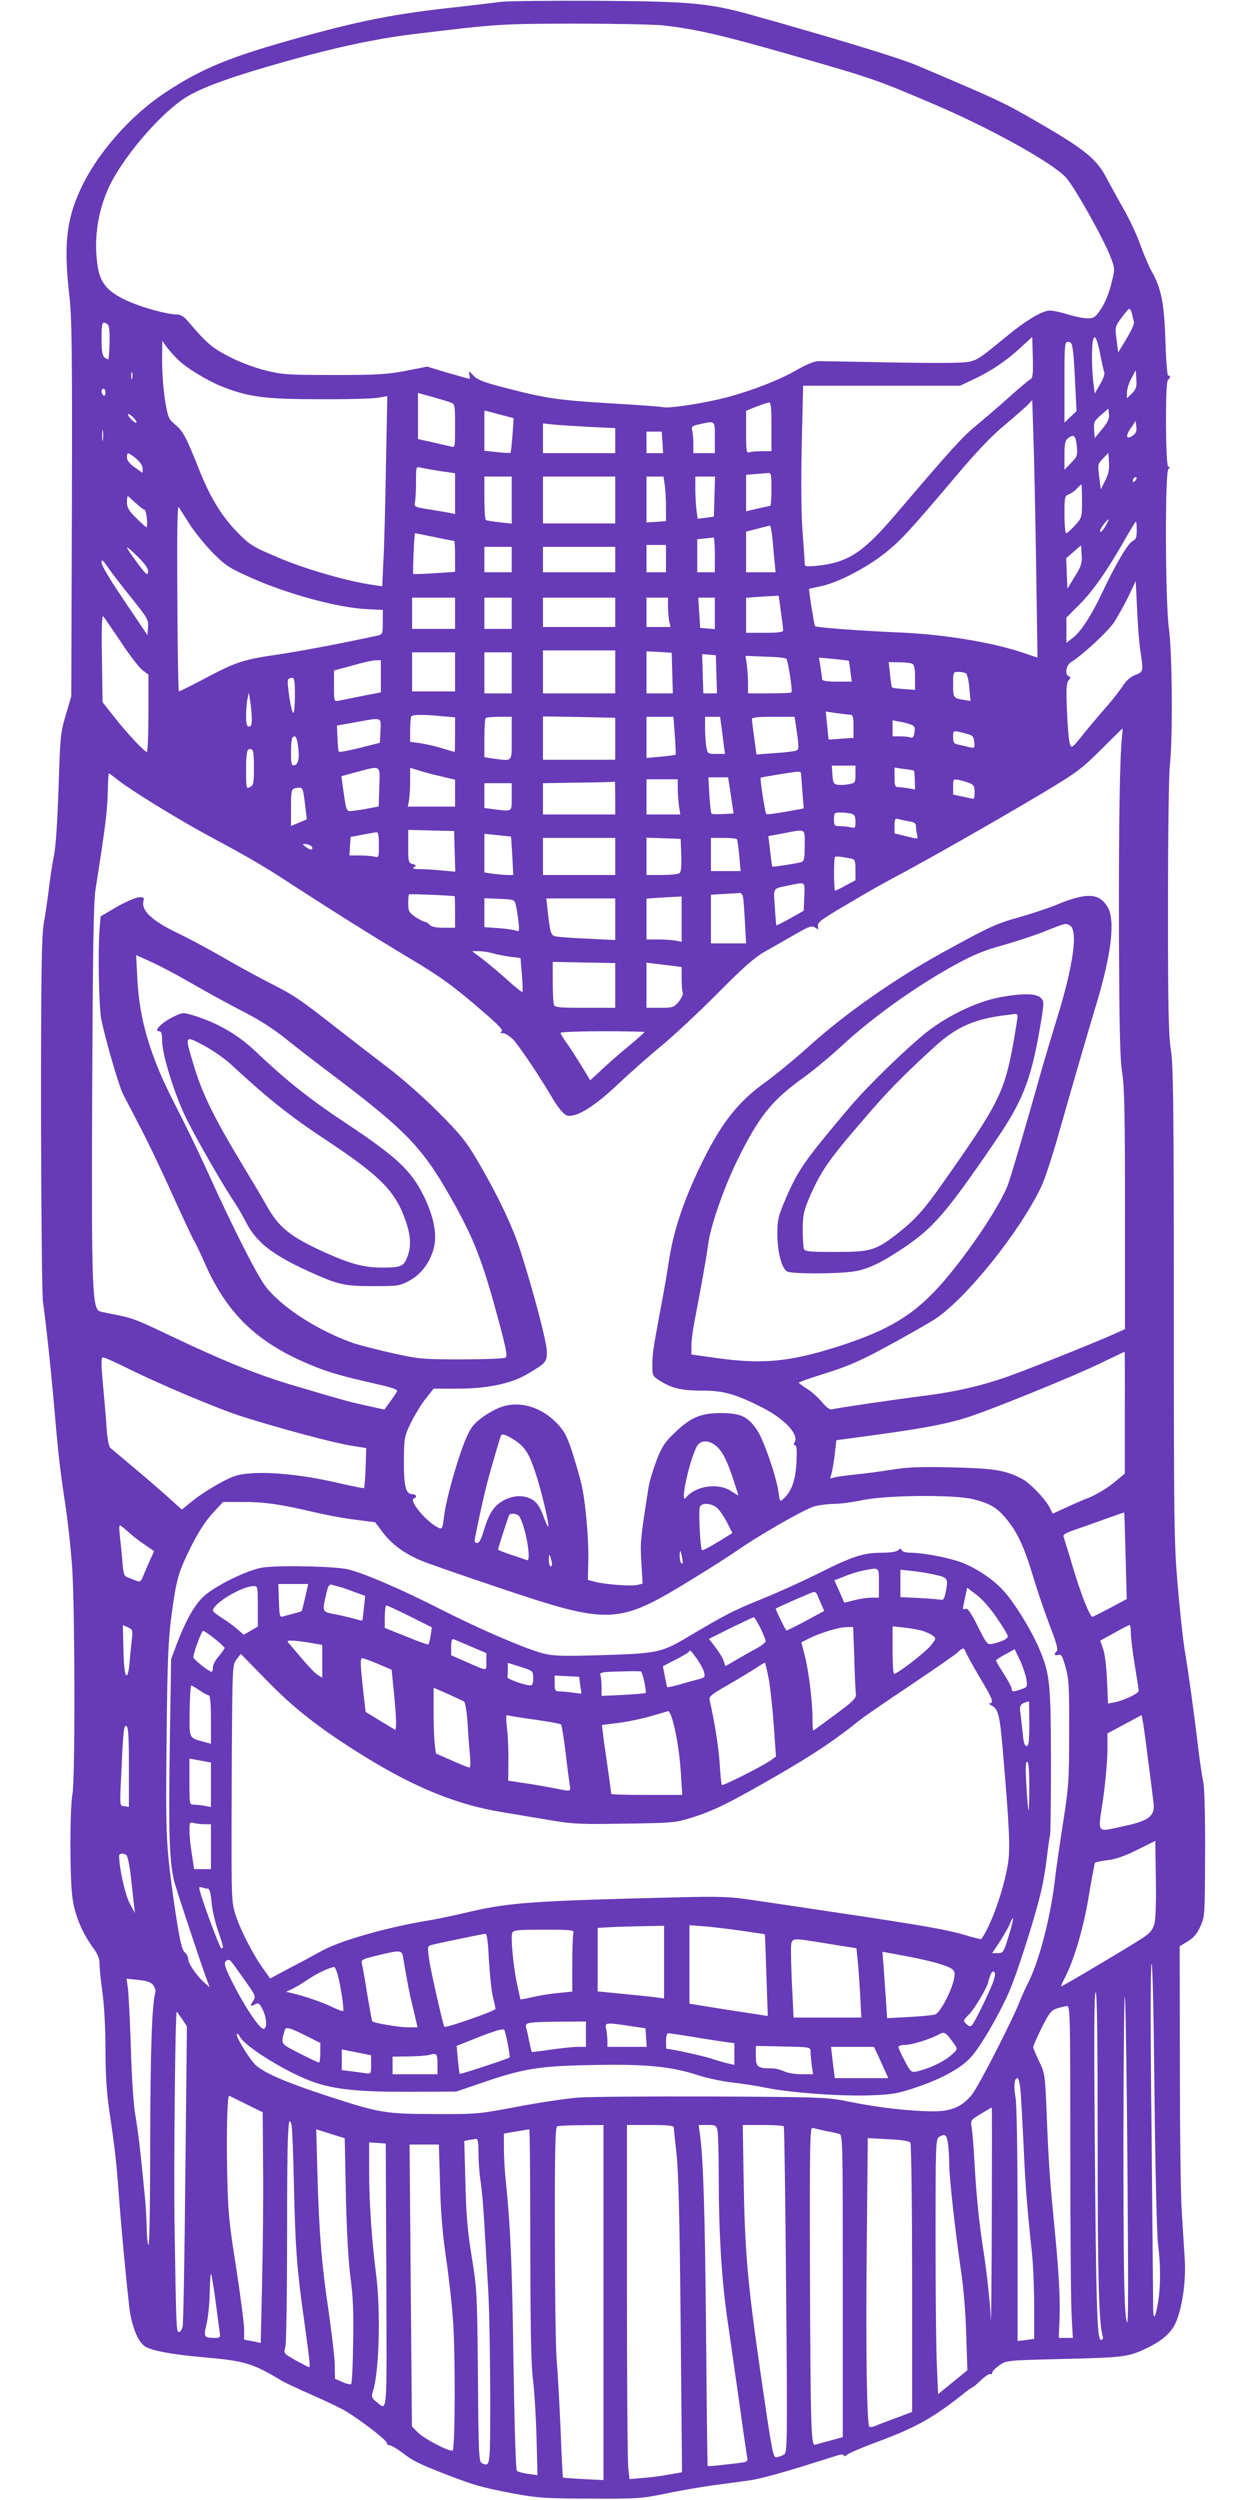 <?xml version="1.0" standalone="no"?>
<!DOCTYPE svg PUBLIC "-//W3C//DTD SVG 20010904//EN"
 "http://www.w3.org/TR/2001/REC-SVG-20010904/DTD/svg10.dtd">
<svg version="1.0" xmlns="http://www.w3.org/2000/svg"
 width="640pt" height="1280pt" viewBox="0 0 640 1280"
 preserveAspectRatio="xMidYMid meet">
<g transform="translate(0,1280) scale(0.1,-0.1)"
fill="#673ab7" stroke="none">
<path d="M2560 12790 c-30 -4 -125 -15 -210 -25 -336 -36 -510 -71 -862 -170
-323 -91 -463 -150 -648 -273 -177 -118 -348 -314 -430 -496 -71 -155 -84
-286 -55 -539 13 -111 15 -282 13 -1092 l-3 -960 -28 -95 c-27 -90 -29 -110
-37 -370 -6 -175 -14 -303 -24 -352 -9 -42 -20 -119 -26 -170 -6 -51 -18 -131
-26 -177 -11 -68 -14 -247 -14 -975 1 -498 5 -922 10 -961 18 -132 39 -330 55
-510 22 -259 31 -341 59 -526 14 -90 30 -240 36 -334 14 -229 15 -1072 1
-1150 -14 -78 -14 -431 0 -532 11 -86 49 -178 104 -253 27 -37 35 -58 35 -91
0 -24 7 -89 15 -144 8 -58 15 -178 15 -285 0 -130 6 -225 20 -320 30 -201 37
-270 49 -435 12 -164 36 -419 52 -560 11 -101 44 -185 82 -209 32 -21 142 -42
297 -55 215 -19 252 -30 405 -122 17 -9 87 -43 157 -73 70 -31 147 -68 170
-82 84 -52 208 -148 208 -161 0 -7 7 -13 15 -13 8 0 36 -16 61 -35 60 -46 83
-57 222 -112 154 -59 182 -67 347 -99 127 -24 164 -26 395 -27 242 -1 262 0
390 26 74 16 182 34 240 42 58 8 141 19 185 25 67 10 183 42 442 125 30 10 43
10 43 3 0 -6 7 -5 18 4 9 8 76 37 147 63 199 74 283 120 433 237 34 28 62 48
62 45 0 -2 18 13 41 35 22 21 44 36 50 33 5 -4 9 0 9 7 0 7 17 24 37 38 36 25
39 25 322 32 307 7 337 11 421 50 85 39 134 81 158 132 34 72 55 215 48 326
-3 52 -10 160 -15 240 -6 80 -10 420 -10 755 l-1 610 41 25 c30 18 48 39 65
77 23 50 23 60 24 370 1 193 -3 338 -9 368 -6 28 -18 106 -26 175 -20 169 -51
395 -70 505 -8 50 -24 196 -35 325 -19 218 -20 322 -20 1445 0 1017 -3 1224
-15 1300 -12 72 -15 214 -15 730 0 352 4 681 10 730 15 138 12 572 -5 695 -19
138 -21 800 -3 818 9 9 9 12 0 12 -15 0 -17 435 -2 445 6 3 10 11 10 16 0 6
-4 8 -9 5 -4 -3 -11 76 -14 177 -6 195 -22 275 -73 362 -12 22 -37 81 -55 130
-17 50 -57 135 -89 190 -31 55 -67 120 -80 145 -53 105 -113 154 -361 297
-173 100 -194 110 -614 288 -91 39 -441 145 -856 261 -210 58 -307 67 -784 70
-242 1 -465 -1 -495 -6z m835 -120 c169 -19 304 -50 682 -159 393 -113 413
-120 708 -246 279 -119 593 -292 670 -371 43 -44 199 -322 233 -415 21 -56 21
-56 1 -135 -11 -46 -33 -98 -52 -126 -28 -42 -36 -48 -69 -48 -20 0 -65 9
-100 20 -34 11 -76 20 -93 20 -37 0 -123 -51 -216 -128 -138 -113 -150 -122
-192 -133 -29 -8 -145 -9 -392 -5 -192 4 -365 7 -383 7 -21 0 -60 -15 -110
-44 -90 -52 -228 -106 -363 -142 -111 -29 -291 -57 -322 -50 -12 3 -134 12
-272 20 -267 16 -330 25 -541 80 -109 28 -139 40 -160 62 -24 26 -25 27 -21 6
3 -13 3 -23 1 -23 -2 0 -52 14 -111 31 l-106 32 -111 -22 c-96 -18 -145 -21
-367 -21 -238 0 -263 2 -352 24 -56 14 -134 44 -186 71 -86 44 -116 71 -212
184 -19 22 -36 31 -56 31 -47 0 -181 37 -254 71 -97 45 -134 88 -148 170 -22
133 -4 274 53 403 70 157 274 395 407 473 82 49 239 105 500 178 262 74 462
116 654 140 432 52 441 53 820 54 204 0 411 -4 460 -9z m2401 -1477 c3 -16 8
-34 10 -42 3 -8 -15 -46 -38 -85 l-43 -71 -8 66 c-9 65 -8 67 25 112 18 25 36
46 40 46 4 1 10 -11 14 -26z m-5247 -52 c10 -7 13 -30 12 -92 -1 -46 -4 -86
-6 -88 -3 -2 -11 2 -20 9 -11 9 -15 33 -15 96 0 84 3 91 29 75z m5105 -248 c3
-8 -6 -36 -22 -61 l-27 -47 -7 55 c-11 100 -9 228 5 233 8 2 17 -23 29 -81 9
-47 19 -91 22 -99z m-380 -36 c-9 -5 -58 -46 -108 -91 -50 -45 -126 -110 -168
-145 -72 -59 -118 -110 -410 -452 -170 -200 -245 -249 -407 -266 -55 -5 -61
-4 -61 13 0 10 -5 84 -11 164 -7 91 -8 258 -4 445 l7 300 402 0 401 0 66 31
c94 44 169 95 241 161 l63 58 3 -104 c2 -90 0 -106 -14 -114z m-4362 101 c43
-43 151 -108 227 -138 135 -53 219 -64 496 -64 143 -1 280 3 304 8 l44 8 -7
-358 c-3 -198 -9 -417 -13 -487 l-6 -129 -46 7 c-125 17 -345 80 -481 138
-131 55 -151 67 -205 122 -87 86 -148 185 -206 332 -67 168 -82 196 -123 230
-33 27 -36 35 -51 123 -8 52 -15 142 -15 200 l1 105 21 -30 c12 -16 39 -47 60
-67z m4581 50 c4 -24 9 -104 12 -178 l7 -135 -31 -29 -31 -30 0 207 c0 196 1
207 19 207 15 0 20 -10 24 -42z m-4816 -145 c-3 -10 -5 -4 -5 12 0 17 2 24 5
18 2 -7 2 -21 0 -30z m5119 -77 l-26 -25 0 30 c0 16 10 49 23 72 l22 42 3 -47
c3 -38 -1 -50 -22 -72z m-5256 3 c0 -11 -4 -17 -10 -14 -5 3 -10 13 -10 21 0
8 5 14 10 14 6 0 10 -9 10 -21z m1768 -50 c21 -8 22 -14 22 -120 0 -111 0
-111 -22 -105 -13 3 -56 13 -95 22 l-73 16 0 118 0 118 73 -20 c39 -11 82 -24
95 -29z m2997 -835 l7 -471 -83 28 c-156 51 -393 90 -609 100 -213 9 -440 26
-447 33 -4 4 -34 189 -30 191 1 1 29 7 62 14 85 18 230 93 325 168 84 68 119
105 368 399 104 124 183 206 250 261 53 45 106 91 117 103 l20 22 6 -188 c4
-104 10 -401 14 -660z m-1355 711 l0 -125 -49 0 c-27 0 -56 -3 -65 -6 -14 -5
-16 8 -16 104 l0 109 53 21 c28 11 58 21 65 21 9 1 12 -30 12 -124z m1693 -12
l-38 -46 -3 42 c-3 39 0 46 35 76 l38 33 3 -29 c2 -22 -6 -41 -35 -76z m-3055
67 l42 -11 -6 -87 c-4 -48 -8 -89 -10 -90 -1 -2 -32 -1 -68 3 l-66 7 0 103 0
103 33 -8 c17 -5 51 -14 75 -20z m-1903 -10 c27 -30 12 -34 -15 -5 -13 14 -19
25 -13 25 5 0 18 -9 28 -20z m2975 -100 l0 -80 -55 0 -55 0 0 48 c0 26 -3 57
-6 69 -5 19 0 23 38 31 81 18 78 21 78 -68z m2144 13 c-39 -29 -45 -7 -11 40
l22 32 3 -30 c3 -19 -2 -33 -14 -42z m-2781 41 l127 -6 0 -64 0 -64 -185 0
-185 0 0 76 0 76 58 -6 c31 -3 114 -8 185 -12z m-2496 -66 c-2 -13 -4 -3 -4
22 0 25 2 35 4 23 2 -13 2 -33 0 -45z m2865 -13 l3 -55 -42 0 -43 0 0 55 0 55
39 0 39 0 4 -55z m2121 -17 c5 -50 3 -55 -29 -88 l-34 -35 0 74 c0 59 4 77 18
87 30 23 39 16 45 -38z m-4817 -65 c21 -18 34 -37 34 -51 l0 -23 -40 28 c-26
18 -40 36 -40 51 0 28 4 28 46 -5z m4962 -115 l-22 -43 -8 64 c-8 62 -8 65 19
93 l28 29 3 -50 c2 -37 -3 -61 -20 -93z m-3405 50 l77 -11 0 -105 0 -104 -27
6 c-16 3 -63 11 -106 18 -71 11 -78 14 -73 33 3 11 6 58 6 104 0 82 0 83 23
77 12 -3 57 -11 100 -18z m1697 -93 c0 -47 -3 -85 -7 -85 -5 -1 -34 -7 -65
-14 l-58 -14 0 93 0 94 48 4 c26 2 55 4 65 5 15 2 17 -8 17 -83z m-1330 -55
l0 -121 -62 7 c-35 4 -66 9 -70 11 -5 2 -8 53 -8 114 l0 109 70 0 70 0 0 -120z
m530 0 l0 -120 -185 0 -185 0 0 120 0 120 185 0 185 0 0 -120z m254 74 c3 -26
6 -77 6 -114 l0 -68 -50 -4 -50 -3 0 118 0 117 44 0 43 0 7 -46z m254 -56 l-3
-103 -41 -6 -42 -5 -6 44 c-3 25 -6 73 -6 108 l0 64 50 0 51 0 -3 -102z m2154
80 c-7 -7 -12 -8 -12 -2 0 14 12 26 19 19 2 -3 -1 -11 -7 -17z m-272 -103 c0
-84 -1 -86 -36 -125 -20 -22 -40 -40 -45 -40 -5 0 -9 43 -9 95 0 90 1 96 23
104 12 5 31 18 41 30 11 11 21 21 23 21 1 0 3 -38 3 -85z m-4846 -10 c21 -19
41 -35 46 -35 4 0 10 -20 12 -45 2 -25 1 -45 -2 -45 -2 0 -26 21 -52 47 -38
37 -48 54 -48 80 0 18 2 33 4 33 2 0 20 -16 40 -35z m280 -114 c28 -42 82
-108 120 -146 66 -65 82 -75 214 -133 176 -76 420 -142 560 -150 l92 -5 0 -62
c0 -57 -2 -63 -22 -68 -124 -28 -391 -80 -508 -97 -184 -27 -217 -37 -376
-121 -72 -38 -134 -69 -138 -69 -3 0 -7 216 -8 481 -2 324 0 475 7 463 6 -9
32 -51 59 -93z m4684 -8 c-12 -20 -24 -31 -26 -24 -3 10 34 61 44 61 2 0 -6
-16 -18 -37z m162 -18 c0 -37 -4 -47 -22 -56 -23 -10 -90 -125 -160 -274 -50
-106 -105 -190 -145 -221 l-33 -25 0 64 0 65 68 68 c69 69 142 174 234 336 28
49 52 88 54 88 2 0 4 -20 4 -45z m-1865 -42 c3 -38 8 -92 11 -120 l5 -53 -75
0 -76 0 0 104 0 104 58 15 c31 8 60 15 64 16 3 1 9 -29 13 -66z m-1730 7 c53
-11 99 -20 101 -20 2 0 4 -35 4 -79 l0 -79 -106 -7 c-58 -4 -107 -5 -108 -4
-4 5 5 209 9 209 2 0 47 -9 100 -20z m1435 -90 l0 -90 -45 0 -45 0 0 84 0 85
38 4 c20 2 40 4 45 5 4 1 7 -38 7 -88z m-250 -20 l0 -70 -50 0 -50 0 0 70 0
70 50 0 50 0 0 -70z m2093 -92 l-38 -62 -3 78 -3 78 38 33 38 33 3 -49 c3 -42
-2 -58 -35 -111z m-4745 22 c-2 -19 -11 -11 -55 48 -29 39 -53 74 -53 79 0 4
25 -17 56 -48 41 -41 55 -62 52 -79z m1862 65 l0 -65 -70 0 -70 0 0 65 0 65
70 0 70 0 0 -65z m530 0 l0 -65 -185 0 -185 0 0 65 0 65 185 0 185 0 0 -65z
m-2591 -49 c17 -24 69 -92 116 -150 80 -100 86 -110 83 -148 l-3 -40 -117 174
c-101 149 -133 208 -113 208 2 0 18 -20 34 -44z m5280 -421 c16 -105 15 -105
-27 -121 -25 -10 -47 -30 -64 -57 -15 -23 -53 -72 -85 -108 -32 -36 -85 -99
-117 -139 -56 -70 -60 -73 -68 -50 -5 13 -12 88 -15 167 -5 114 -3 146 8 159
11 13 11 18 2 21 -23 8 -15 57 11 73 62 39 188 156 221 205 19 30 52 90 73
132 l37 78 7 -145 c3 -80 11 -176 17 -215z m-1841 203 c7 -46 12 -89 12 -95 0
-10 -26 -13 -95 -13 l-95 0 0 89 0 90 48 4 c26 2 63 4 83 5 l36 2 11 -82z
m-1668 -8 l0 -80 -110 0 -110 0 0 80 0 80 110 0 110 0 0 -80z m290 0 l0 -80
-70 0 -70 0 0 80 0 80 70 0 70 0 0 -80z m530 5 l0 -75 -185 0 -185 0 0 75 0
75 185 0 185 0 0 -75z m270 31 c0 -24 3 -58 6 -75 l7 -31 -62 0 -61 0 0 75 0
75 55 0 55 0 0 -44z m240 -37 l0 -80 -37 3 -38 3 -5 78 -5 77 43 0 42 0 0 -81z
m-3041 -146 c44 -67 94 -132 111 -145 l30 -22 0 -198 c0 -109 -4 -198 -8 -198
-12 0 -103 97 -168 180 l-59 75 -3 225 c-3 144 0 221 6 215 5 -5 46 -65 91
-132z m2531 -153 l0 -110 -185 0 -185 0 0 110 0 110 185 0 185 0 0 -110z m292
-6 l3 -104 -67 0 -68 0 0 108 0 107 64 -3 65 -4 3 -104z m-1112 6 l0 -100
-110 0 -110 0 0 100 0 100 110 0 110 0 0 -100z m290 -5 l0 -105 -70 0 -70 0 0
105 0 105 70 0 70 0 0 -105z m1048 -7 l3 -98 -35 0 -35 0 -3 100 -3 101 35 -3
35 -3 3 -97z m358 79 c9 -9 33 -165 26 -172 -3 -3 -54 -5 -114 -5 l-108 0 0
49 c0 26 -3 70 -6 96 l-7 47 101 -4 c55 -1 104 -6 108 -11z m320 -10 c1 -1 4
-26 8 -54 l7 -53 -76 0 c-53 0 -75 4 -76 13 0 6 -4 34 -8 61 l-8 49 76 -7 c41
-4 76 -8 77 -9z m-2396 -79 l0 -83 -98 -19 c-53 -11 -107 -21 -119 -24 -22 -4
-23 -2 -23 75 l0 80 93 25 c50 15 104 27 120 27 l27 1 0 -82z m2720 64 c11 -5
15 -24 15 -71 l0 -63 -57 4 c-32 2 -59 6 -61 9 -2 2 -7 32 -10 67 l-7 62 53
-1 c28 0 59 -3 67 -7z m276 -50 c6 -4 14 -37 17 -74 l6 -67 -32 5 c-57 10 -57
10 -57 79 0 64 0 65 28 65 15 0 32 -4 38 -8z m-3436 -112 c0 -49 -4 -90 -8
-90 -11 0 -35 157 -27 170 3 6 13 10 21 10 11 0 14 -18 14 -90z m-221 -117 c1
-32 -3 -43 -14 -43 -11 0 -15 13 -15 54 0 29 3 69 7 87 l7 34 7 -45 c4 -25 8
-64 8 -87z m3064 18 c14 -1 17 -11 17 -60 l0 -59 -62 -4 c-35 -3 -64 -5 -65
-4 -1 1 -4 33 -8 72 l-7 71 53 -8 c30 -4 62 -8 72 -8z m-2090 -8 l67 -6 0 -88
c0 -49 -1 -89 -2 -89 -2 0 -31 9 -65 19 -35 11 -85 22 -113 26 l-50 7 0 62 c0
35 3 66 7 69 8 9 68 9 156 0z m357 -113 c0 -125 7 -117 -94 -104 l-46 7 0 97
c0 53 3 100 7 103 3 4 35 7 70 7 l63 0 0 -110z m530 -2 l0 -108 -185 0 -185 0
0 111 0 111 185 -3 185 -4 0 -107z m305 17 c4 -53 6 -97 4 -99 -2 -2 -37 -7
-76 -10 l-73 -7 0 105 0 106 69 0 69 0 7 -95z m239 43 c4 -29 9 -72 12 -95 l6
-43 -45 0 c-44 0 -44 1 -51 38 -3 20 -6 63 -6 95 l0 57 39 0 38 0 7 -52z m380
15 c18 -123 18 -130 2 -136 -9 -4 -59 -10 -110 -13 l-93 -7 -11 84 c-7 46 -12
90 -12 97 0 9 28 12 109 12 l109 0 6 -37z m-2126 -35 l-3 -61 -102 -26 c-56
-14 -105 -23 -108 -20 -3 3 -6 34 -7 70 l-3 64 90 16 c145 27 136 29 133 -43z
m2716 32 c19 -7 22 -14 18 -40 -3 -22 -9 -30 -19 -26 -8 3 -32 6 -54 6 l-39 0
0 41 0 41 36 -7 c20 -3 46 -10 58 -15z m1081 -57 c-12 -110 -17 -444 -16
-1008 2 -492 5 -650 17 -720 11 -71 14 -217 14 -700 l0 -610 -53 -24 c-98 -44
-442 -182 -553 -221 -128 -45 -257 -75 -411 -95 -159 -20 -466 -65 -484 -71
-10 -3 -29 11 -51 38 -20 24 -54 54 -77 68 -22 14 -41 28 -41 31 0 3 63 25
141 49 114 36 174 62 319 141 98 53 204 114 237 135 160 105 438 452 545 680
16 34 48 131 73 215 99 348 156 543 203 700 83 271 104 448 62 517 -43 70
-107 73 -257 11 -40 -17 -127 -46 -194 -65 -118 -33 -151 -48 -386 -177 -249
-137 -501 -313 -688 -481 -71 -65 -173 -148 -225 -186 -135 -96 -220 -202
-313 -387 -99 -196 -158 -367 -182 -528 -14 -88 -18 -115 -50 -285 -30 -161
-35 -195 -35 -250 0 -54 1 -56 43 -82 59 -37 108 -48 215 -48 105 0 165 -17
296 -82 119 -59 197 -140 175 -181 -7 -12 -6 -17 2 -17 8 0 10 -25 7 -87 -5
-92 -25 -149 -66 -186 -19 -17 -19 -17 -26 33 -11 79 -75 267 -110 318 -47 70
-84 87 -186 87 -104 0 -156 -23 -240 -105 -47 -45 -63 -70 -89 -139 -18 -47
-37 -110 -41 -140 -41 -262 -43 -278 -36 -382 l6 -107 -27 -7 c-31 -7 -160 2
-216 16 l-37 10 2 97 c3 114 -15 311 -36 398 -8 33 -29 105 -46 159 -26 79
-40 107 -75 144 -54 58 -123 93 -191 99 -64 5 -113 -10 -186 -59 -43 -30 -63
-51 -83 -94 -40 -81 -109 -319 -121 -415 -8 -69 -10 -73 -35 -59 -61 32 -147
138 -120 147 19 6 12 22 -9 22 -33 0 -43 44 -42 174 1 113 2 121 35 190 19 39
53 95 76 124 l41 52 118 0 c158 0 281 26 364 76 93 55 98 61 98 112 0 47 -61
282 -131 504 -41 133 -122 302 -230 485 -53 90 -86 130 -194 238 -71 72 -186
173 -254 225 -68 52 -185 142 -259 200 -208 162 -218 169 -352 238 -69 35
-181 97 -250 137 -69 40 -173 95 -231 123 -119 57 -176 111 -165 156 5 21 3
23 -23 22 -16 -1 -67 -23 -113 -49 l-83 -49 -5 -61 c-9 -116 -4 -392 8 -462
16 -87 88 -338 111 -385 10 -19 47 -91 83 -160 37 -69 112 -226 168 -350 56
-124 108 -235 116 -247 8 -13 32 -64 54 -114 108 -245 254 -390 500 -500 110
-49 178 -70 373 -114 81 -18 115 -30 110 -38 -3 -7 -19 -31 -35 -53 l-30 -41
-86 19 c-96 21 -105 23 -374 103 -182 53 -367 128 -623 250 -176 84 -202 95
-280 111 -38 7 -79 16 -91 19 -42 9 -46 103 -42 1130 3 700 7 971 17 1030 53
339 60 396 63 508 1 48 3 87 6 87 2 0 22 -15 45 -33 68 -54 301 -197 457 -282
229 -123 290 -159 458 -269 199 -129 408 -260 587 -367 148 -88 223 -142 379
-278 70 -61 94 -86 84 -92 -9 -6 -7 -9 8 -9 11 0 34 -15 51 -32 33 -35 142
-198 207 -310 22 -36 50 -71 64 -77 42 -20 138 37 262 154 58 55 159 145 225
199 66 55 197 177 290 271 129 130 187 182 240 212 39 22 108 62 154 88 73 42
86 47 104 36 18 -12 19 -11 15 7 -5 18 16 34 146 110 83 50 187 109 231 132
165 87 538 299 784 446 163 98 190 118 288 216 59 59 109 108 110 108 1 0 1
-17 -2 -37z m-785 7 c19 -5 26 -14 28 -39 3 -32 2 -33 -23 -27 -15 4 -40 10
-56 13 -25 5 -29 10 -29 39 0 37 -5 37 80 14z m-3435 -53 c10 -63 3 -101 -17
-105 -16 -3 -18 5 -18 66 0 38 3 72 7 75 14 15 22 5 28 -36z m-225 -117 c0
-79 -2 -91 -20 -100 -19 -10 -20 -8 -20 89 0 70 4 101 13 104 23 8 27 -4 27
-93z m3080 -35 c0 -42 -1 -44 -34 -50 -18 -4 -44 -5 -57 -3 -21 3 -24 9 -27
51 l-3 47 60 0 61 0 0 -45z m-2438 -64 l-3 -100 -52 -10 c-29 -6 -65 -11 -82
-13 -33 -3 -31 -9 -51 132 l-6 46 78 21 c127 34 120 39 116 -76z m321 53 l67
-16 0 -69 0 -69 -121 0 -121 0 6 31 c3 17 6 62 6 100 l0 68 48 -15 c26 -8 77
-22 115 -30z m2416 30 c2 -2 4 -24 5 -50 l1 -46 -35 6 c-19 3 -43 6 -52 6 -15
0 -18 9 -18 50 l0 50 48 -7 c26 -3 49 -7 51 -9z m-578 -11 c0 -5 4 -47 7 -95
l7 -87 -25 -5 c-120 -22 -162 -28 -167 -23 -6 7 -33 180 -28 185 3 3 155 28
188 31 9 0 17 -2 18 -6z m-359 -115 l14 -93 -54 -3 c-30 -2 -57 -1 -59 2 -3 3
-8 46 -11 96 l-5 90 51 0 50 0 14 -92z m-272 38 c0 -24 3 -64 6 -90 l7 -46
-87 0 -86 0 0 90 0 90 80 0 80 0 0 -44z m1493 25 c22 -9 27 -17 27 -46 0 -19
-2 -35 -5 -35 -2 0 -27 5 -55 11 l-50 11 0 40 c0 39 1 40 28 35 15 -3 39 -10
55 -16z m-1813 -76 l0 -85 -185 0 -185 0 0 80 0 80 183 3 c100 1 183 3 185 5
1 1 2 -36 2 -83z m-530 5 c0 -78 5 -75 -87 -64 l-53 7 0 63 0 64 70 0 70 0 0
-70z m-1066 18 c3 -18 8 -55 11 -83 l6 -50 -40 -17 -41 -17 0 94 c0 81 2 94
18 98 35 9 40 6 46 -25z m2804 -104 c17 -5 22 -13 22 -41 0 -32 -2 -35 -22
-29 -13 3 -38 6 -55 6 -31 0 -33 2 -33 35 0 33 2 35 33 35 17 0 42 -3 55 -6z
m295 -39 c30 -5 37 -10 37 -28 0 -12 3 -31 6 -43 5 -21 5 -21 -55 -6 l-61 15
0 39 c0 33 3 39 18 35 9 -3 34 -8 55 -12z m-2325 -154 l3 -104 -68 6 c-37 4
-88 7 -113 7 -33 0 -41 3 -30 10 13 8 11 11 -7 16 -22 6 -23 12 -23 90 l0 85
118 -3 117 -3 3 -104z m1792 30 c0 -67 -3 -80 -17 -85 -23 -7 -146 -26 -149
-23 -1 1 -6 37 -11 79 l-9 77 75 14 c121 23 111 28 111 -62z m-2180 3 c0 -64
-1 -66 -22 -60 -13 3 -47 6 -76 6 l-53 0 3 48 3 47 60 11 c33 7 66 12 73 13 8
1 12 -18 12 -65z m676 42 c1 0 4 -45 7 -98 l5 -98 -27 0 c-16 0 -49 3 -75 6
l-46 7 0 99 0 99 68 -7 c37 -4 68 -7 68 -8z m534 -101 l0 -95 -185 0 -185 0 0
95 0 95 185 0 185 0 0 -95z m338 6 c2 -61 -1 -87 -10 -92 -7 -5 -48 -9 -90 -9
l-78 0 0 95 0 96 88 -3 87 -3 3 -84z m285 82 c3 -5 8 -43 12 -85 l7 -78 -76 0
-76 0 0 85 0 85 64 0 c36 0 67 -3 69 -7z m-2175 -40 c5 -18 -10 -16 -34 2 -18
15 -18 15 5 13 14 -2 26 -9 29 -15z m2760 -59 c19 -4 22 -10 22 -58 l0 -53
-49 -26 c-27 -15 -51 -27 -55 -27 -7 0 -8 164 -1 172 5 5 33 2 83 -8z m-240
-195 l-3 -72 -69 -39 c-38 -21 -70 -37 -71 -36 -1 2 -5 45 -8 95 -6 104 -16
91 83 112 75 15 71 18 68 -60z m-1790 2 c1 0 2 -37 2 -81 l0 -80 -59 0 c-40 0
-63 5 -71 15 -7 8 -18 15 -24 15 -6 0 -28 11 -49 25 -33 23 -37 30 -37 69 0
23 2 45 4 47 4 3 225 -6 234 -10z m1476 -3 c3 -13 7 -71 10 -130 l6 -108 -90
0 -90 0 0 125 0 124 68 4 c37 2 73 4 79 5 7 1 15 -8 17 -20z m-314 -114 l0
-116 -31 6 c-17 3 -58 6 -90 6 l-59 0 0 104 0 105 53 4 c28 2 69 4 90 5 l37 2
0 -116z m-850 76 c4 -14 10 -51 14 -84 6 -53 5 -58 -11 -51 -10 4 -51 10 -90
13 l-73 5 0 74 0 74 77 -3 c72 -3 77 -4 83 -28z m510 -77 l0 -106 -142 7 c-79
3 -153 9 -165 12 -23 6 -27 21 -39 132 l-7 62 177 0 176 0 0 -107z m2324 -29
c48 -18 24 -202 -64 -484 -21 -69 -57 -188 -79 -265 -64 -229 -149 -519 -167
-571 -34 -102 -193 -342 -332 -504 -146 -169 -275 -249 -544 -335 -246 -78
-384 -91 -620 -58 l-128 18 0 45 c0 24 7 78 15 120 30 156 65 347 71 400 11
90 79 286 148 427 109 223 177 309 335 422 53 38 146 115 206 171 156 144 376
301 580 413 90 49 149 73 235 96 63 18 153 47 200 65 129 51 121 49 144 40z
m-2949 -145 c22 -7 63 -14 90 -18 l50 -6 7 -85 c4 -46 5 -86 3 -89 -3 -2 -40
27 -82 66 -43 38 -100 86 -127 106 l-49 37 34 0 c19 0 52 -5 74 -11z m-1538
-157 c65 -38 177 -99 248 -136 84 -42 164 -93 225 -142 52 -42 158 -124 235
-182 382 -288 467 -376 613 -634 120 -212 162 -321 247 -637 37 -138 44 -176
33 -182 -7 -5 -108 -9 -225 -9 -200 0 -219 2 -350 31 -76 17 -165 40 -197 50
-177 60 -367 180 -453 288 -46 58 -171 306 -300 591 -41 91 -116 246 -167 345
-126 243 -183 434 -193 648 l-6 117 86 -39 c47 -22 139 -71 204 -109z m2163
-7 l0 -115 -154 0 c-131 0 -155 2 -160 16 -3 9 -6 61 -6 117 l0 102 160 -3
160 -3 0 -114z m293 100 l47 -6 0 -59 c0 -32 2 -65 6 -73 3 -8 -7 -28 -21 -46
-25 -29 -31 -31 -96 -31 l-69 0 0 116 0 115 43 -5 c23 -3 63 -8 90 -11z m-143
-339 c0 -2 -39 -37 -87 -77 -49 -40 -111 -95 -139 -122 l-52 -48 -45 74 c-25
41 -59 94 -76 117 -17 24 -31 47 -31 52 0 4 97 8 215 8 118 0 215 -2 215 -4z
m2459 -1948 l0 -313 -57 -47 c-31 -26 -86 -59 -122 -74 -36 -14 -93 -39 -127
-55 l-63 -29 -16 32 c-22 43 -102 126 -139 145 -87 46 -144 55 -360 60 -164 4
-232 1 -310 -12 -55 -9 -140 -20 -190 -25 -49 -5 -99 -12 -109 -16 -16 -6 -18
-4 -11 12 4 10 12 55 18 99 l9 81 206 28 c250 34 371 58 477 93 130 43 530
206 665 271 69 33 126 61 128 61 1 1 2 -140 1 -311z m-5136 241 c181 -91 488
-221 621 -263 197 -62 465 -134 555 -148 l76 -12 -3 -100 c-2 -56 -6 -103 -8
-105 -2 -2 -63 10 -136 27 -164 38 -327 56 -436 49 -73 -5 -93 -11 -164 -49
-44 -24 -107 -64 -139 -90 l-58 -47 -69 62 c-38 34 -117 103 -176 152 -60 50
-114 96 -121 102 -8 7 -16 49 -19 100 -3 49 -12 150 -19 226 -10 112 -10 137
1 137 7 0 49 -19 95 -41z m2014 -384 c50 -33 72 -67 103 -161 30 -87 74 -273
67 -281 -2 -2 -14 24 -26 57 -17 45 -31 66 -54 81 -44 27 -101 24 -154 -6 -47
-28 -71 -67 -98 -158 -10 -35 -22 -57 -31 -57 -8 0 -14 4 -14 9 0 19 53 261
71 323 10 38 28 100 40 140 11 39 22 75 25 79 6 10 30 1 71 -26z m1027 -26
c33 -26 58 -75 91 -175 14 -42 25 -78 25 -80 0 -2 -16 8 -36 21 -66 45 -183
28 -232 -33 -32 -41 14 180 55 261 17 34 58 36 97 6z m1314 -274 c88 -21 126
-43 173 -100 59 -71 93 -145 140 -302 23 -76 62 -189 86 -252 32 -81 41 -117
34 -124 -17 -17 -13 -26 8 -20 15 4 21 -6 37 -64 17 -59 19 -103 18 -333 0
-248 -2 -279 -33 -475 -18 -115 -34 -230 -37 -255 -20 -195 -80 -434 -140
-552 -13 -26 -33 -69 -43 -95 -41 -105 -212 -437 -245 -478 -51 -62 -105 -85
-197 -85 -115 0 -281 19 -419 47 -125 25 -127 26 -710 29 -322 1 -634 -1 -695
-6 -60 -5 -200 -26 -310 -47 -196 -37 -205 -38 -420 -37 -256 1 -280 5 -550
93 -204 67 -313 113 -363 155 -32 28 -109 153 -99 162 3 3 10 -4 16 -15 29
-53 246 -186 379 -232 107 -37 231 -50 487 -49 l240 1 115 39 c227 79 305 92
580 97 275 6 407 -7 547 -53 43 -14 119 -30 168 -36 50 -5 131 -18 180 -28
123 -25 383 -44 535 -38 111 4 137 9 235 42 127 43 227 98 277 154 49 55 140
210 193 330 43 97 140 402 169 534 8 34 20 106 26 158 6 52 13 102 16 110 3 8
5 182 5 385 -1 407 -6 448 -63 580 -42 96 -123 227 -178 288 -53 60 -140 118
-219 148 -64 24 -196 49 -258 49 -24 0 -43 5 -46 13 -4 10 -7 10 -18 0 -8 -8
-41 -13 -86 -13 -93 0 -153 -20 -331 -110 -75 -37 -200 -94 -277 -125 -146
-59 -184 -78 -378 -193 -142 -85 -159 -88 -468 -97 -182 -5 -226 -4 -280 10
-91 24 -326 125 -524 226 -192 98 -383 181 -469 203 -62 16 -334 23 -436 11
-80 -10 -266 -102 -318 -159 -45 -49 -85 -123 -128 -236 l-28 -75 -7 -460 c-6
-430 -2 -562 21 -670 7 -33 149 -461 176 -530 l7 -20 -22 20 c-42 36 -85 98
-87 122 0 13 -8 29 -17 36 -17 12 -31 79 -61 292 -36 263 -38 312 -33 804 4
408 9 509 25 631 26 188 33 214 97 345 37 75 73 131 110 173 l57 62 99 0 c114
0 198 -12 361 -51 65 -15 163 -34 218 -40 l101 -13 39 -52 c45 -59 103 -103
188 -141 31 -14 216 -78 409 -143 569 -191 605 -190 988 45 88 54 187 117 220
140 113 80 360 222 407 233 26 7 71 12 100 12 29 0 94 9 143 19 118 26 465 29
563 6z m-1303 -49 c13 -13 35 -46 49 -74 l26 -51 -76 -47 c-41 -25 -77 -44
-80 -41 -9 8 -18 203 -11 221 10 25 64 20 92 -8z m2088 -242 l6 -221 -82 -44
c-45 -24 -87 -45 -93 -47 -13 -4 -63 123 -108 278 -19 63 -37 122 -40 130 -5
12 8 21 56 37 35 12 106 37 158 56 52 19 96 34 96 33 1 0 4 -100 7 -222z
m-3106 204 c31 -39 67 -235 41 -226 -7 3 -43 15 -80 27 -38 13 -68 25 -68 27
0 7 52 168 57 177 7 11 40 8 50 -5z m-2004 -78 c18 -17 55 -47 84 -66 l52 -36
-26 -57 c-13 -31 -29 -67 -34 -80 -7 -17 -14 -21 -27 -16 -9 4 -29 11 -43 17
-25 8 -27 14 -33 91 -4 45 -10 103 -13 130 -3 26 -3 47 1 47 4 0 21 -14 39
-30z m2840 -138 c4 -21 3 -31 -3 -27 -6 3 -10 20 -10 37 0 38 5 34 13 -10z
m-669 -14 c4 -17 2 -28 -4 -28 -5 0 -10 14 -10 32 0 36 4 35 14 -4z m1676
-113 l0 -75 -38 0 c-21 0 -60 -6 -88 -13 l-51 -13 -25 57 -26 58 52 20 c28 12
71 25 96 30 84 16 80 20 80 -64z m275 45 c77 -16 80 -20 69 -82 -7 -39 -14
-52 -24 -49 -8 2 -59 6 -112 9 l-98 5 0 70 0 70 58 -6 c31 -3 80 -11 107 -17z
m-3212 -117 c-9 -38 -17 -70 -18 -71 -2 -2 -18 -8 -37 -12 -18 -5 -43 -12 -55
-15 -21 -7 -22 -4 -25 79 l-3 86 77 0 76 0 -15 -67z m177 52 c14 -4 49 -16 77
-27 l53 -19 -7 -62 c-3 -34 -7 -63 -8 -64 -1 -2 -17 2 -36 8 -19 5 -63 16 -99
23 -73 14 -71 10 -49 109 9 37 15 47 28 43 9 -2 27 -8 41 -11z m-420 -99 l0
-104 -36 -21 -36 -21 -31 27 c-18 16 -53 42 -79 58 -27 17 -48 34 -48 39 0 35
146 124 208 125 21 1 22 -2 22 -103z m3782 -57 c32 -46 58 -90 58 -97 0 -13
-34 -29 -81 -39 -24 -4 -29 2 -73 91 -34 67 -51 93 -62 89 -17 -6 -17 -7 -3
57 l11 51 46 -35 c27 -19 72 -70 104 -117z m-919 119 c3 -7 12 -30 21 -50 l16
-36 -96 -52 c-53 -28 -97 -50 -98 -48 -11 15 -57 110 -54 112 22 13 186 84
194 85 7 1 14 -5 17 -11z m-2084 -114 l112 -56 -6 -42 c-4 -22 -9 -43 -11 -45
-2 -3 -54 15 -114 40 l-110 44 0 57 c0 32 4 58 8 58 5 0 59 -25 121 -56z
m1794 -59 c15 -31 27 -61 27 -68 0 -7 -21 -23 -47 -37 -26 -14 -72 -40 -101
-57 -30 -18 -56 -33 -57 -33 -2 0 -5 10 -9 23 -3 13 -21 44 -41 70 l-35 46
112 56 c62 30 115 55 118 55 3 0 18 -25 33 -55z m-3217 -49 c-3 -23 -8 -76
-12 -119 -4 -53 -10 -77 -17 -74 -8 2 -13 45 -15 130 l-3 127 26 -12 c23 -10
25 -16 21 -52z m5114 22 c0 -24 9 -97 20 -163 11 -66 20 -125 20 -132 0 -14
-75 -49 -124 -59 l-33 -6 -5 119 c-3 68 -11 136 -20 160 l-15 43 71 39 c39 22
74 40 79 41 4 0 7 -19 7 -42z m-1416 -125 c2 -87 6 -170 8 -184 3 -23 -10 -37
-106 -108 -59 -44 -110 -81 -112 -81 -2 0 -4 27 -4 60 0 88 -19 241 -39 321
l-18 70 31 16 c54 29 160 62 198 62 l36 1 6 -157z m346 138 c20 -6 45 -17 55
-25 19 -14 19 -15 -11 -53 -29 -35 -169 -143 -186 -143 -5 0 -8 55 -8 121 l0
122 58 -6 c31 -3 73 -11 92 -16z m-3621 -41 c28 -22 51 -44 51 -48 -1 -4 -14
-23 -30 -42 -17 -19 -30 -45 -30 -57 0 -13 -3 -23 -6 -23 -13 0 -94 64 -94 75
0 22 42 135 50 135 5 0 31 -18 59 -40z m1314 -41 l77 -33 0 -44 c0 -50 9 -50
-107 1 l-73 32 0 44 c0 30 4 42 13 38 6 -2 47 -20 90 -38z m-826 20 l63 -11 0
-84 0 -84 -24 15 c-20 13 -55 52 -144 158 -14 16 -13 17 13 17 16 0 57 -5 92
-11z m3357 -47 c4 -10 35 -68 71 -128 66 -110 75 -133 53 -135 -7 0 -3 -5 8
-11 35 -16 43 -50 58 -226 34 -398 39 -505 27 -582 -20 -131 -88 -323 -137
-388 -1 -2 -33 6 -71 17 -106 32 -226 53 -718 126 -126 19 -293 44 -370 55
-125 19 -167 21 -385 16 -778 -19 -878 -27 -1103 -81 -56 -13 -145 -32 -197
-40 -209 -36 -436 -101 -530 -152 -36 -20 -110 -60 -166 -89 l-101 -54 -43 61
c-55 79 -124 219 -141 289 -15 60 -15 109 -12 811 3 440 3 447 25 474 l21 27
131 -134 c145 -149 276 -251 502 -391 259 -160 476 -248 704 -285 69 -12 181
-30 250 -42 111 -19 154 -21 380 -17 243 3 259 5 340 30 117 37 193 75 438
216 190 110 299 183 424 284 24 19 142 100 263 181 121 81 229 156 240 167 24
24 32 24 39 1z m311 -138 c6 -40 5 -42 -26 -53 -41 -14 -49 -14 -49 2 0 8 -18
42 -40 76 -22 34 -40 65 -40 69 0 4 21 18 48 32 l47 26 27 -56 c14 -30 29 -74
33 -96z m-1687 103 c17 -24 34 -55 37 -70 6 -24 4 -27 -37 -37 -23 -6 -67 -18
-96 -27 -30 -8 -55 -13 -56 -11 -1 1 -7 26 -12 55 l-10 52 64 33 c35 18 66 36
69 41 7 11 7 10 41 -36z m-1633 -26 l70 -30 13 -128 c7 -70 11 -140 10 -155
l-3 -26 -76 46 -77 47 -11 95 c-16 147 -18 180 -6 180 6 0 42 -13 80 -29z
m795 -73 c0 -30 -4 -38 -17 -37 -29 1 -118 33 -115 42 1 4 2 22 2 40 l0 33 65
-20 c64 -21 65 -21 65 -58z m1204 6 c8 -38 20 -145 27 -238 l12 -169 -24 -18
c-34 -26 -247 -134 -253 -128 -3 2 -8 52 -11 109 -6 87 -28 224 -52 326 -4 18
10 29 94 77 54 31 118 70 143 86 24 17 45 29 47 28 1 -2 9 -34 17 -73z m-635
-26 c6 -28 9 -53 7 -56 -3 -2 -55 -7 -116 -10 l-110 -5 0 46 c0 25 -3 52 -6
61 -5 13 9 16 98 18 56 2 106 2 110 0 3 -1 11 -25 17 -54z m-328 -17 l6 -43
-45 6 c-25 3 -55 6 -68 6 -21 0 -24 5 -24 40 l0 41 63 -3 62 -3 6 -44z m-1949
-26 c20 -14 42 -25 47 -25 7 0 11 -44 11 -124 l0 -124 -37 10 c-77 21 -74 15
-72 159 1 71 5 129 8 129 4 0 23 -11 43 -25z m1354 -57 c6 -4 14 -52 18 -110
3 -57 9 -131 12 -165 4 -35 2 -63 -2 -63 -5 0 -46 16 -90 36 l-82 36 -6 45
c-3 25 -6 101 -6 169 l0 123 73 -32 c39 -18 77 -35 83 -39z m2894 -113 c0 -91
-3 -115 -14 -115 -10 0 -16 20 -20 68 -4 37 -9 84 -12 104 -6 37 2 47 44 57 1
1 2 -51 2 -114z m-1831 33 c22 -69 40 -177 47 -285 l7 -113 -182 0 c-99 0
-181 2 -181 5 0 3 -9 65 -19 138 -11 73 -22 151 -24 173 l-5 42 87 11 c47 6
122 22 166 35 44 13 83 24 87 25 3 1 11 -14 17 -31z m-697 -13 c68 -10 126
-20 130 -24 4 -3 14 -65 23 -136 8 -72 18 -147 21 -167 7 -43 11 -42 -76 -24
-36 7 -104 19 -152 26 l-86 13 1 96 c1 53 -2 129 -7 170 -7 65 -6 73 7 68 9
-3 71 -13 139 -22z m3138 -220 c12 -88 23 -180 26 -205 9 -67 -22 -92 -148
-119 -149 -32 -137 -46 -111 132 12 83 22 195 23 247 l0 95 88 47 87 47 8 -42
c4 -23 16 -114 27 -202z m-5220 -22 l0 -204 -22 3 c-27 4 -26 -15 -14 230 7
153 11 186 22 181 11 -4 14 -44 14 -210z m420 -91 l0 -114 -31 6 c-17 3 -42 6
-55 6 -24 0 -24 0 -24 118 l0 118 55 -10 55 -10 0 -114z m4190 -9 c0 -69 -2
-124 -4 -122 -2 2 -7 59 -11 127 -5 85 -4 122 4 122 7 0 11 -42 11 -127z
m-4222 -193 l32 0 0 -115 0 -115 -43 0 -43 0 -12 78 c-7 42 -12 97 -12 121 0
40 2 43 23 37 12 -3 37 -6 55 -6z m4862 -512 c-7 -26 -23 -46 -53 -66 -44 -31
-416 -252 -423 -252 -3 0 6 21 20 48 47 92 95 257 121 417 15 88 29 163 31
167 3 4 32 10 65 14 42 5 88 21 152 53 l92 46 3 -195 c2 -120 -1 -209 -8 -232z
m-5263 354 c6 -4 16 -50 22 -102 6 -52 13 -117 16 -145 l6 -50 -27 50 c-23 42
-54 181 -54 243 0 13 19 16 37 4z m417 -172 c9 0 15 -23 19 -67 3 -38 17 -99
30 -138 33 -99 33 -97 21 -101 -8 -4 -114 285 -114 311 0 4 7 4 16 1 9 -3 21
-6 28 -6z m4100 -244 c-25 -82 -28 -86 -55 -86 l-29 0 39 59 c21 33 44 73 51
90 24 60 21 23 -6 -63z m-1764 -132 l0 -186 -37 5 c-21 3 -98 11 -170 18
l-133 13 0 163 0 162 68 4 c37 2 113 4 170 5 l102 2 0 -186z m400 160 c63 -9
116 -17 116 -18 1 0 4 -95 8 -209 l7 -209 -38 6 c-42 6 -280 43 -330 52 l-33
5 0 201 0 201 78 -6 c42 -3 129 -14 192 -23z m-864 -10 c-3 -9 -6 -80 -6 -158
l0 -143 -70 -7 c-38 -3 -97 -13 -132 -21 -34 -8 -63 -13 -63 -12 -1 1 -9 37
-18 80 -19 89 -33 238 -24 261 5 14 29 16 163 16 138 0 155 -2 150 -16z m-433
-136 c4 -73 13 -160 21 -193 8 -32 14 -60 13 -61 -17 -16 -257 -99 -262 -91
-6 7 -66 272 -75 327 -13 88 -14 87 18 94 93 21 259 55 268 55 7 1 13 -44 17
-131z m1669 91 c40 -6 105 -17 143 -23 l70 -11 6 -60 c4 -33 9 -113 13 -177
l6 -118 -173 0 -174 0 -6 128 c-4 70 -7 160 -7 200 0 83 -6 81 122 61z m-2108
-81 c21 -125 30 -174 51 -260 l23 -98 -52 0 c-46 1 -173 22 -180 31 -2 2 -13
63 -25 134 -11 72 -24 142 -27 156 -6 26 -4 27 78 47 119 29 126 28 132 -10z
m2746 -33 c76 -24 83 -32 75 -74 -11 -62 -72 -178 -97 -185 -13 -4 -73 -10
-134 -13 l-112 -6 -6 94 c-4 52 -9 128 -12 170 l-6 76 119 -22 c65 -12 143
-30 173 -40z m-3561 -78 c61 -86 62 -88 47 -112 -18 -27 -15 -30 13 -16 15 8
21 3 38 -33 21 -43 21 -100 -1 -93 -21 7 -85 102 -141 208 -57 110 -64 134
-42 142 15 6 11 10 86 -96z m4680 -1357 c14 -109 14 -216 0 -299 -15 -88 -25
-95 -25 -18 0 34 -4 438 -8 898 -6 486 -6 844 0 855 5 11 11 -255 15 -666 4
-392 12 -721 18 -770z m-4201 1383 c15 -50 35 -183 29 -189 -3 -3 -27 6 -54
19 -47 24 -147 58 -208 72 l-30 7 36 17 c19 10 56 32 82 50 39 27 104 57 128
60 3 1 11 -16 17 -36z m3353 -51 c-24 -60 -88 -191 -104 -210 -8 -10 -14 -9
-29 5 -18 16 -18 18 16 52 28 29 96 145 96 165 0 2 5 17 10 32 7 18 14 24 21
17 7 -7 3 -27 -10 -61z m692 -997 c5 -700 4 -796 -8 -710 -10 76 -13 294 -13
925 1 454 4 773 8 710 4 -63 10 -479 13 -925z m-4990 993 c9 -12 15 -28 13
-37 -18 -59 -26 -294 -27 -770 0 -314 -4 -538 -9 -526 -5 11 -9 54 -9 95 -1
41 -5 118 -11 170 -5 52 -14 145 -21 205 -6 61 -18 148 -26 195 -9 50 -19 193
-23 350 -5 146 -12 284 -16 307 l-6 42 58 -6 c42 -4 64 -11 77 -25z m4837
-807 c0 -691 6 -928 26 -993 3 -12 0 -18 -9 -18 -20 0 -25 156 -32 1053 -4
503 -3 727 5 727 7 0 10 -240 10 -769z m-140 -44 c0 -409 3 -792 7 -850 l6
-107 -36 0 -36 0 4 99 c4 98 -4 241 -25 456 -24 245 -31 340 -40 565 -9 232
-10 235 -40 296 -16 34 -30 67 -30 73 0 6 20 51 44 100 38 75 49 89 78 98 18
6 41 11 51 12 16 1 17 -41 17 -742z m-4548 676 l25 -38 -8 -755 c-4 -415 -10
-767 -14 -782 -4 -16 -12 -28 -19 -28 -13 0 -14 19 -22 520 -5 316 3 1120 11
1120 1 0 13 -17 27 -37z m2068 -78 l0 -65 -42 0 c-24 0 -86 -7 -138 -14 -52
-8 -96 -13 -97 -12 -2 1 -7 25 -13 52 -5 27 -12 59 -16 71 -8 28 3 30 169 32
l137 1 0 -65z m225 42 l80 -12 3 -48 3 -47 -100 0 -101 0 0 29 c0 16 -3 43 -6
60 -8 36 -7 37 121 18z m-1652 -53 l67 -34 0 -50 c0 -28 -3 -50 -7 -50 -5 0
-49 21 -100 47 -99 51 -95 45 -76 116 6 22 21 18 116 -29z m1027 -41 c7 -35
11 -65 9 -67 -9 -8 -251 -87 -255 -84 -2 2 -6 35 -10 74 l-6 69 118 47 c80 31
121 43 126 35 3 -6 12 -39 18 -74z m2288 -2 c16 -23 15 -25 -22 -57 -37 -32
-118 -69 -177 -81 -23 -4 -29 1 -57 56 -18 33 -32 65 -32 71 0 5 15 10 33 10
36 0 125 28 173 53 31 17 35 14 82 -52z m-1339 40 c64 -11 137 -22 164 -26
l47 -6 0 -55 0 -56 -32 7 c-18 4 -60 16 -93 27 -45 14 -200 48 -222 48 -2 0
-3 18 -3 40 0 23 5 40 11 40 7 0 64 -9 128 -19z m601 -75 c0 -13 3 -44 6 -70
l7 -46 -60 0 c-34 0 -73 7 -89 15 -16 8 -45 15 -64 15 -72 0 -80 7 -80 64 l0
51 140 -3 c139 -3 140 -3 140 -26z m362 -56 l36 -80 -137 0 -137 0 -10 80 -9
80 110 0 110 0 37 -80z m-2612 -11 c0 -47 -1 -48 -27 -44 -16 2 -49 7 -75 10
l-48 6 0 53 0 53 75 -15 75 -15 0 -48z m340 0 l0 -49 -115 0 -115 0 0 45 0 45
83 1 c45 1 93 4 107 8 36 11 40 6 40 -50z m2984 -121 c3 -29 10 -153 16 -274
9 -214 17 -321 43 -564 7 -63 12 -189 12 -280 l0 -165 -42 -6 -43 -5 0 590 c0
357 -4 616 -10 654 -11 63 -7 102 10 102 4 0 11 -24 14 -52z m-3964 -81 l85
-42 2 -275 c2 -151 -1 -417 -5 -590 l-7 -316 -42 9 -43 8 0 53 c0 29 -19 171
-41 317 -38 238 -42 287 -46 498 -4 188 1 382 10 381 1 0 40 -20 87 -43z
m3818 -589 c-1 -315 -3 -546 -5 -513 -3 83 -22 252 -39 360 -21 134 -34 262
-44 430 -4 83 -11 168 -15 190 -6 40 -6 40 47 72 29 18 54 32 56 33 1 0 1
-258 0 -572z m-3585 480 c3 -13 9 -151 12 -308 7 -317 15 -426 50 -675 31
-223 34 -255 28 -255 -4 0 -34 16 -69 35 -62 35 -62 35 -53 68 5 18 9 279 9
594 0 508 5 617 23 541z m1597 -907 l0 -909 -102 5 c-57 3 -104 7 -106 8 -1 1
-7 114 -12 251 -6 137 -15 296 -20 354 -5 58 -9 349 -9 647 -1 424 2 542 12
546 6 3 63 6 125 6 l112 1 0 -909z m360 896 c0 -6 6 -68 14 -137 10 -90 16
-336 21 -876 l7 -752 -63 -11 c-35 -7 -96 -15 -135 -18 l-71 -6 -6 54 c-4 30
-7 438 -7 907 l0 852 120 0 c90 0 120 -3 120 -13z m224 -18 c3 -17 6 -125 6
-240 0 -280 15 -529 45 -729 13 -91 40 -280 60 -420 19 -140 38 -266 40 -280
6 -26 6 -26 -97 -37 -56 -7 -104 -11 -105 -9 -1 1 -5 312 -8 692 -6 622 -14
887 -32 1012 l-6 42 45 0 c43 0 46 -2 52 -31z m339 24 c3 -5 8 -382 12 -840 7
-802 6 -832 -12 -841 -10 -6 -27 -12 -37 -13 -18 -4 -23 25 -82 431 -68 472
-81 626 -87 1018 l-4 252 103 0 c57 0 105 -3 107 -7z m212 -23 c28 -5 59 -12
70 -15 20 -4 20 -12 20 -779 l0 -774 -65 -18 c-36 -9 -70 -19 -77 -21 -20 -8
-23 85 -26 864 -2 674 0 762 13 758 8 -2 38 -9 65 -15z m-2454 -332 c4 -185
13 -341 24 -423 13 -97 16 -181 13 -332 -1 -111 -6 -205 -10 -209 -4 -4 -25 1
-45 10 l-38 17 -1 72 c-1 40 -16 164 -32 277 -35 234 -49 404 -57 712 l-6 216
73 -23 73 -23 6 -294z m944 -251 c1 -431 4 -619 14 -692 7 -55 15 -187 18
-294 l5 -194 -48 7 c-27 3 -53 11 -58 16 -5 5 -12 230 -17 552 -7 507 -15 692
-39 928 -6 52 -10 129 -10 171 l0 75 63 11 c34 5 64 11 67 11 3 1 5 -265 5
-591z m2139 517 c3 -26 6 -72 6 -104 0 -69 32 -354 60 -545 13 -82 24 -216 27
-326 l6 -185 -75 -61 -75 -61 -6 142 c-4 77 -7 371 -7 653 0 477 1 513 18 522
31 18 39 12 46 -35z m-2404 -51 c0 -43 5 -105 10 -138 6 -33 15 -134 20 -225
5 -91 14 -237 19 -325 6 -88 10 -328 11 -532 0 -391 1 -382 -42 -365 -16 7
-18 40 -21 447 -4 423 -5 446 -31 605 -21 128 -29 213 -33 382 l-6 216 24 5
c13 2 30 5 37 6 9 1 12 -20 12 -76z m2211 56 c5 -8 9 -321 9 -696 l0 -682 -82
-31 c-46 -17 -94 -35 -107 -41 -13 -5 -26 -7 -30 -4 -13 14 -19 422 -13 939
l5 539 105 -6 c72 -3 107 -9 113 -18z m-2683 -682 c2 -749 8 -690 -56 -640
-19 16 -21 23 -13 48 32 95 41 407 17 597 -23 181 -36 372 -36 531 l0 148 43
-3 42 -3 3 -678z m275 471 c3 -140 13 -256 30 -373 14 -93 31 -244 37 -335 12
-172 10 -643 -2 -656 -12 -11 -149 60 -181 94 l-28 29 -6 721 -6 722 75 0 75
0 6 -202z m-1149 -603 c9 -71 19 -142 21 -157 4 -25 2 -28 -24 -28 -57 0 -60
4 -43 73 8 34 15 108 16 164 1 56 4 96 7 90 3 -7 14 -70 23 -142z"/>
<path d="M5125 7695 c-118 -21 -268 -92 -377 -177 -103 -81 -302 -274 -397
-386 -235 -278 -267 -324 -334 -483 -32 -75 -37 -97 -37 -166 0 -92 22 -178
50 -193 23 -13 253 -13 340 0 71 10 142 44 258 122 151 102 217 178 461 535
146 212 188 317 235 587 23 135 23 139 5 157 -23 23 -96 24 -204 4z m85 -98
c0 -8 -9 -65 -20 -128 -47 -263 -76 -319 -362 -725 -99 -141 -142 -188 -233
-260 -113 -87 -135 -94 -320 -94 -130 0 -154 2 -159 16 -3 9 -6 53 -6 99 0 70
5 94 31 156 60 141 100 199 287 415 120 140 195 216 352 360 115 106 209 148
375 167 17 2 36 5 43 6 6 0 12 -5 12 -12z"/>
<path d="M882 7591 c-56 -28 -97 -71 -68 -71 12 0 16 -11 16 -48 0 -73 66
-283 126 -403 53 -107 193 -350 244 -424 15 -22 41 -67 58 -100 52 -103 134
-168 317 -252 156 -71 185 -78 335 -78 130 0 137 1 188 29 59 33 102 90 122
162 20 70 2 164 -51 272 -65 130 -139 199 -393 368 -193 128 -306 218 -471
374 -90 85 -197 146 -321 183 -48 14 -51 14 -102 -12z m302 -242 c187 -173
298 -262 481 -383 287 -190 361 -266 414 -423 25 -74 27 -129 5 -182 -18 -45
-31 -51 -129 -51 -90 0 -158 18 -286 75 -182 82 -241 129 -305 244 -17 31 -75
128 -128 216 -137 227 -199 353 -240 488 -52 170 -53 167 46 115 45 -24 109
-68 142 -99z"/>
</g>
</svg>
